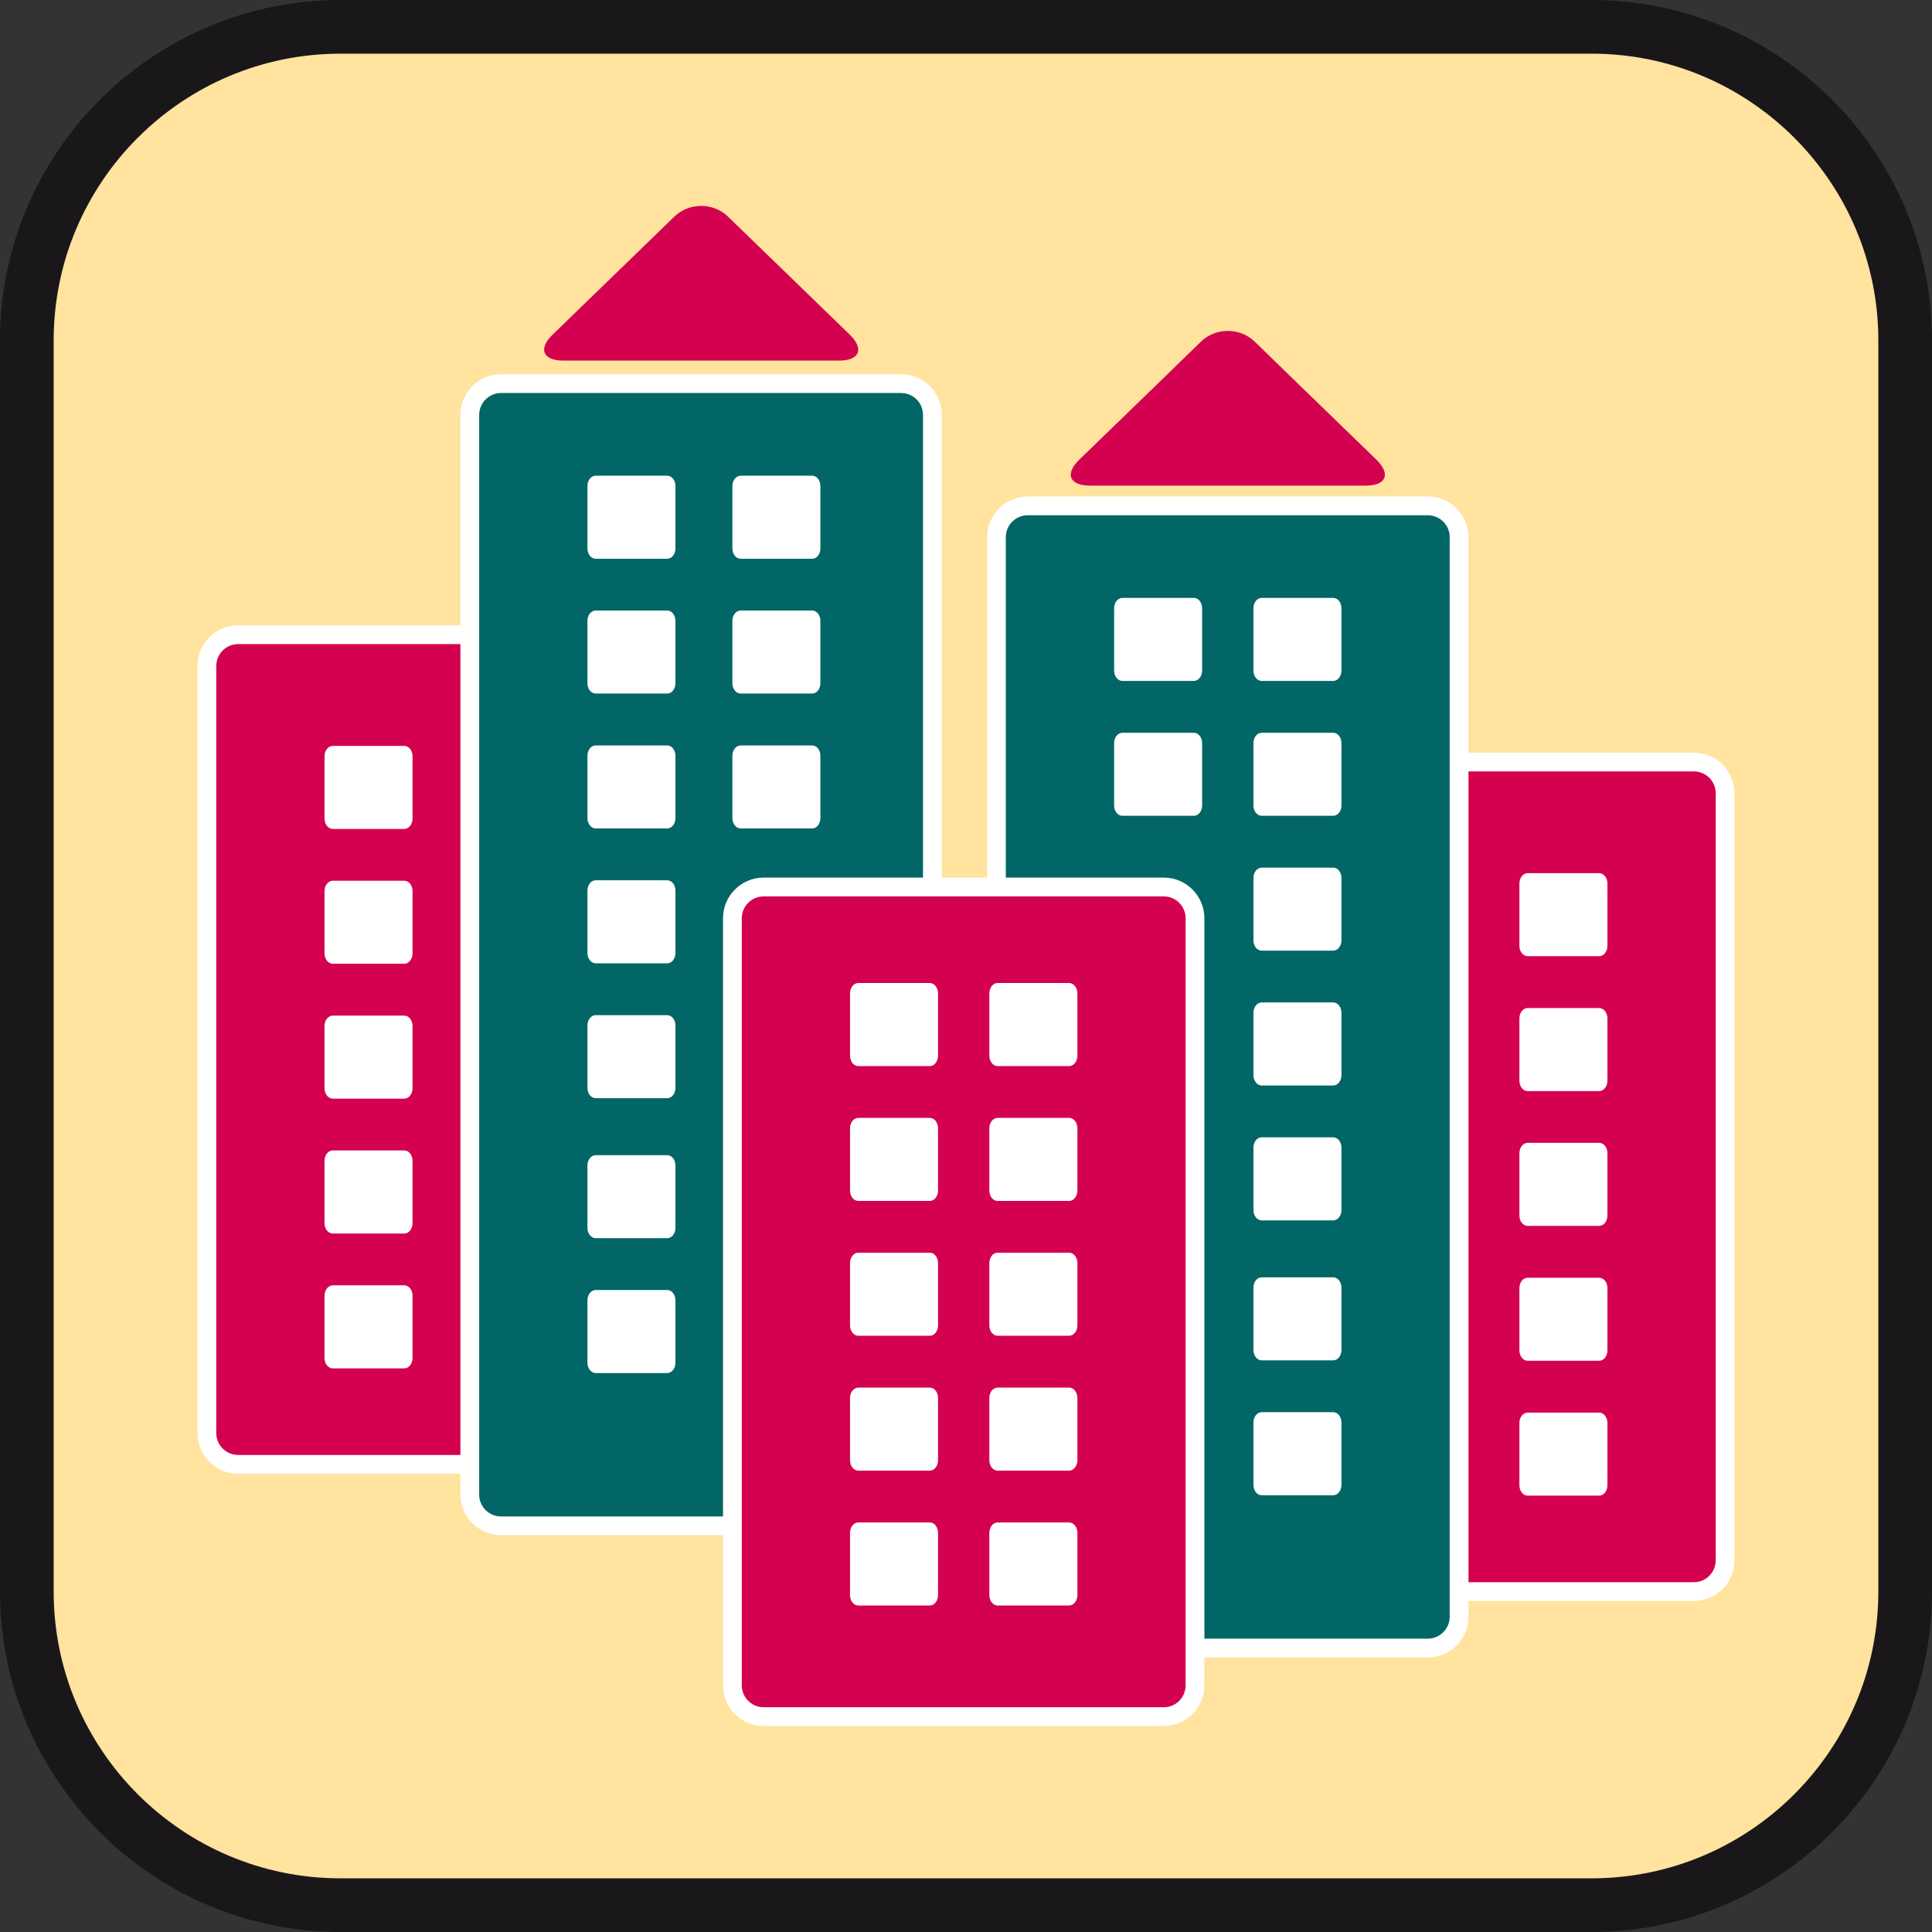 <?xml version="1.0" encoding="utf-8"?>
<!-- Generator: Adobe Illustrator 15.0.0, SVG Export Plug-In . SVG Version: 6.00 Build 0)  -->
<!DOCTYPE svg PUBLIC "-//W3C//DTD SVG 1.1//EN" "http://www.w3.org/Graphics/SVG/1.1/DTD/svg11.dtd">
<svg version="1.1" id="Ebene_1" xmlns="http://www.w3.org/2000/svg" xmlns:xlink="http://www.w3.org/1999/xlink" x="0px" y="0px" width="100%" height="100%" enable-background="new 0 0 36 36" xml:space="preserve" viewBox="0 0 36 36" preserveAspectRatio="xMidYMid slice">
<rect x="0" y="0" width="36" height="36" fill="#333333" stroke="none"/>
<path fill="#1A171B" d="M29.657,0H6.344C2.846,0,0,2.846,0,6.343v23.314C0,33.154,2.846,36,6.344,36h23.313
	C33.154,36,36,33.154,36,29.657V6.343C36,2.846,33.154,0,29.657,0L29.657,0z"/>
<path fill="#FFE39E" d="M29.657,1C32.604,1,35,3.397,35,6.343v23.314C35,32.604,32.604,35,29.657,35H6.344
	C3.397,35,1,32.604,1,29.657V6.343C1,3.397,3.397,1,6.344,1H29.657"/>
<g>
	<g>
		<path fill="#D40050" d="M12.475,12.409c0-0.321-0.261-0.582-0.582-0.582H4.438c-0.322,0-0.583,0.261-0.583,0.582v14.294
			c0,0.322,0.261,0.583,0.583,0.583h7.455c0.321,0,0.582-0.261,0.582-0.583V12.409z"/>
		<path fill="#FFFFFF" d="M11.893,27.461H4.438c-0.418,0-0.758-0.34-0.758-0.758V12.409c0-0.417,0.34-0.757,0.758-0.757h7.455
			c0.417,0,0.757,0.34,0.757,0.757v14.294C12.65,27.121,12.311,27.461,11.893,27.461z M4.438,12.002
			c-0.225,0-0.408,0.183-0.408,0.407v14.294c0,0.226,0.183,0.408,0.408,0.408h7.455c0.225,0,0.407-0.183,0.407-0.408V12.409
			c0-0.225-0.183-0.407-0.407-0.407H4.438z"/>
	</g>
	<g>
		<g>
			<path fill="#FFFFFF" d="M7.687,24.144c0-0.107-0.068-0.194-0.153-0.194H6.201c-0.085,0-0.154,0.087-0.154,0.194v1.161
				c0,0.106,0.069,0.193,0.154,0.193h1.333c0.085,0,0.153-0.087,0.153-0.193V24.144z"/>
		</g>
		<g>
			<path fill="#FFFFFF" d="M7.687,21.631c0-0.107-0.068-0.194-0.153-0.194H6.201c-0.085,0-0.154,0.087-0.154,0.194v1.161
				c0,0.106,0.069,0.193,0.154,0.193h1.333c0.085,0,0.153-0.087,0.153-0.193V21.631z"/>
		</g>
		<g>
			<path fill="#FFFFFF" d="M7.687,19.117c0-0.106-0.068-0.193-0.153-0.193H6.201c-0.085,0-0.154,0.087-0.154,0.193v1.161
				c0,0.106,0.069,0.194,0.154,0.194h1.333c0.085,0,0.153-0.088,0.153-0.194V19.117z"/>
		</g>
		<g>
			<path fill="#FFFFFF" d="M7.687,16.604c0-0.106-0.068-0.193-0.153-0.193H6.201c-0.085,0-0.154,0.087-0.154,0.193v1.161
				c0,0.107,0.069,0.193,0.154,0.193h1.333c0.085,0,0.153-0.086,0.153-0.193V16.604z"/>
		</g>
		<g>
			<path fill="#FFFFFF" d="M7.687,14.092c0-0.107-0.068-0.193-0.153-0.193H6.201c-0.085,0-0.154,0.086-0.154,0.193v1.161
				c0,0.106,0.069,0.193,0.154,0.193h1.333c0.085,0,0.153-0.087,0.153-0.193V14.092z"/>
		</g>
	</g>
	<g>
		<path fill="#016665" d="M8.754,27.85c0,0.321,0.261,0.582,0.582,0.582h7.456c0.321,0,0.582-0.261,0.582-0.582V7.731
			c0-0.322-0.261-0.583-0.582-0.583H9.336c-0.321,0-0.582,0.261-0.582,0.583V27.85z"/>
		<path fill="#FFFFFF" d="M16.792,28.606H9.336c-0.417,0-0.757-0.34-0.757-0.757V7.731c0-0.418,0.339-0.758,0.757-0.758h7.456
			c0.417,0,0.757,0.34,0.757,0.758V27.85C17.549,28.267,17.21,28.606,16.792,28.606z M9.336,7.323c-0.225,0-0.407,0.184-0.407,0.408
			V27.85c0,0.225,0.183,0.407,0.407,0.407h7.456c0.225,0,0.407-0.183,0.407-0.407V7.731c0-0.225-0.183-0.408-0.407-0.408H9.336z"/>
	</g>
	<g>
		<g>
			<path fill="#FFFFFF" d="M10.946,10.218c0,0.107,0.068,0.194,0.154,0.194h1.333c0.085,0,0.153-0.087,0.153-0.194V9.057
				c0-0.106-0.068-0.193-0.153-0.193H11.1c-0.086,0-0.154,0.087-0.154,0.193V10.218z"/>
		</g>
		<g>
			<path fill="#FFFFFF" d="M10.946,12.731c0,0.106,0.068,0.192,0.154,0.192h1.333c0.085,0,0.153-0.086,0.153-0.192v-1.162
				c0-0.106-0.068-0.193-0.153-0.193H11.1c-0.086,0-0.154,0.087-0.154,0.193V12.731z"/>
		</g>
		<g>
			<path fill="#FFFFFF" d="M10.946,15.244c0,0.106,0.068,0.193,0.154,0.193h1.333c0.085,0,0.153-0.087,0.153-0.193v-1.161
				c0-0.107-0.068-0.193-0.153-0.193H11.1c-0.086,0-0.154,0.086-0.154,0.193V15.244z"/>
		</g>
		<g>
			<path fill="#FFFFFF" d="M10.946,17.757c0,0.107,0.068,0.193,0.154,0.193h1.333c0.085,0,0.153-0.086,0.153-0.193v-1.161
				c0-0.107-0.068-0.193-0.153-0.193H11.1c-0.086,0-0.154,0.086-0.154,0.193V17.757z"/>
		</g>
		<g>
			<path fill="#FFFFFF" d="M10.946,20.27c0,0.107,0.068,0.193,0.154,0.193h1.333c0.085,0,0.153-0.086,0.153-0.193v-1.161
				c0-0.106-0.068-0.193-0.153-0.193H11.1c-0.086,0-0.154,0.087-0.154,0.193V20.27z"/>
		</g>
	</g>
	<g>
		<path fill="#FFFFFF" d="M13.647,10.218c0,0.107,0.069,0.194,0.154,0.194h1.333c0.085,0,0.153-0.087,0.153-0.194V9.057
			c0-0.106-0.068-0.193-0.153-0.193h-1.333c-0.085,0-0.154,0.087-0.154,0.193V10.218z"/>
	</g>
	<g>
		<path fill="#FFFFFF" d="M13.647,12.731c0,0.106,0.069,0.192,0.154,0.192h1.333c0.085,0,0.153-0.086,0.153-0.192v-1.162
			c0-0.106-0.068-0.193-0.153-0.193h-1.333c-0.085,0-0.154,0.087-0.154,0.193V12.731z"/>
	</g>
	<g>
		<path fill="#FFFFFF" d="M13.647,15.244c0,0.106,0.069,0.193,0.154,0.193h1.333c0.085,0,0.153-0.087,0.153-0.193v-1.161
			c0-0.107-0.068-0.193-0.153-0.193h-1.333c-0.085,0-0.154,0.086-0.154,0.193V15.244z"/>
	</g>
	<g>
		<path fill="#FFFFFF" d="M10.946,22.879c0,0.106,0.068,0.193,0.154,0.193h1.333c0.085,0,0.153-0.087,0.153-0.193v-1.161
			c0-0.107-0.068-0.193-0.153-0.193H11.1c-0.086,0-0.154,0.086-0.154,0.193V22.879z"/>
	</g>
	<g>
		<path fill="#FFFFFF" d="M10.946,25.392c0,0.106,0.068,0.193,0.154,0.193h1.333c0.085,0,0.153-0.087,0.153-0.193V24.23
			c0-0.106-0.068-0.193-0.153-0.193H11.1c-0.086,0-0.154,0.087-0.154,0.193V25.392z"/>
	</g>
	<g>
		<path fill="#D40050" d="M23.525,14.781c0-0.322,0.26-0.582,0.582-0.582h7.455c0.322,0,0.582,0.26,0.582,0.582v14.294
			c0,0.321-0.26,0.582-0.582,0.582h-7.455c-0.322,0-0.582-0.261-0.582-0.582V14.781z"/>
		<path fill="#FFFFFF" d="M31.562,29.832h-7.455c-0.418,0-0.758-0.34-0.758-0.757V14.781c0-0.417,0.34-0.757,0.758-0.757h7.455
			c0.418,0,0.758,0.34,0.758,0.757v14.294C32.32,29.492,31.98,29.832,31.562,29.832z M24.107,14.374
			c-0.225,0-0.408,0.183-0.408,0.407v14.294c0,0.225,0.184,0.407,0.408,0.407h7.455c0.225,0,0.408-0.183,0.408-0.407V14.781
			c0-0.225-0.184-0.407-0.408-0.407H24.107z"/>
	</g>
	<g>
		<path fill="#016665" d="M27.188,30.126c0,0.322-0.26,0.583-0.582,0.583H19.15c-0.322,0-0.582-0.261-0.582-0.583V10.008
			c0-0.321,0.26-0.582,0.582-0.582h7.455c0.322,0,0.582,0.261,0.582,0.582V30.126z"/>
		<path fill="#FFFFFF" d="M26.605,30.884H19.15c-0.418,0-0.757-0.34-0.757-0.758V10.008c0-0.417,0.339-0.757,0.757-0.757h7.455
			c0.418,0,0.758,0.34,0.758,0.757v20.118C27.363,30.544,27.023,30.884,26.605,30.884z M19.15,9.601
			c-0.225,0-0.408,0.183-0.408,0.407v20.118c0,0.226,0.184,0.408,0.408,0.408h7.455c0.225,0,0.408-0.183,0.408-0.408V10.008
			c0-0.225-0.184-0.407-0.408-0.407H19.15z"/>
	</g>
	<g>
		<path fill="#D40050" d="M22.268,31.404c0,0.322-0.262,0.583-0.582,0.583h-7.457c-0.321,0-0.582-0.261-0.582-0.583V17.111
			c0-0.322,0.261-0.583,0.582-0.583h7.457c0.32,0,0.582,0.261,0.582,0.583V31.404z"/>
		<path fill="#FFFFFF" d="M21.686,32.162h-7.457c-0.417,0-0.757-0.34-0.757-0.758V17.111c0-0.418,0.339-0.758,0.757-0.758h7.457
			c0.417,0,0.756,0.34,0.756,0.758v14.293C22.441,31.822,22.103,32.162,21.686,32.162z M14.229,16.703
			c-0.225,0-0.407,0.184-0.407,0.408v14.293c0,0.226,0.183,0.408,0.407,0.408h7.457c0.225,0,0.406-0.183,0.406-0.408V17.111
			c0-0.225-0.182-0.408-0.406-0.408H14.229z"/>
	</g>
	<g>
		<g>
			<g>
				<path fill="#FFFFFF" d="M17.479,19.671c0,0.107-0.068,0.194-0.153,0.194h-1.333c-0.085,0-0.154-0.087-0.154-0.194V18.51
					c0-0.106,0.069-0.193,0.154-0.193h1.333c0.085,0,0.153,0.087,0.153,0.193V19.671z"/>
			</g>
			<g>
				<path fill="#FFFFFF" d="M17.479,22.185c0,0.106-0.068,0.193-0.153,0.193h-1.333c-0.085,0-0.154-0.087-0.154-0.193v-1.161
					c0-0.107,0.069-0.194,0.154-0.194h1.333c0.085,0,0.153,0.087,0.153,0.194V22.185z"/>
			</g>
			<g>
				<path fill="#FFFFFF" d="M17.479,24.697c0,0.106-0.068,0.193-0.153,0.193h-1.333c-0.085,0-0.154-0.087-0.154-0.193v-1.161
					c0-0.107,0.069-0.194,0.154-0.194h1.333c0.085,0,0.153,0.087,0.153,0.194V24.697z"/>
			</g>
			<g>
				<path fill="#FFFFFF" d="M17.479,27.21c0,0.106-0.068,0.193-0.153,0.193h-1.333c-0.085,0-0.154-0.087-0.154-0.193v-1.161
					c0-0.107,0.069-0.193,0.154-0.193h1.333c0.085,0,0.153,0.086,0.153,0.193V27.21z"/>
			</g>
			<g>
				<path fill="#FFFFFF" d="M17.479,29.723c0,0.107-0.068,0.193-0.153,0.193h-1.333c-0.085,0-0.154-0.086-0.154-0.193v-1.161
					c0-0.106,0.069-0.193,0.154-0.193h1.333c0.085,0,0.153,0.087,0.153,0.193V29.723z"/>
			</g>
		</g>
		<g>
			<g>
				<path fill="#FFFFFF" d="M20.076,19.671c0,0.107-0.07,0.194-0.154,0.194h-1.334c-0.084,0-0.153-0.087-0.153-0.194V18.51
					c0-0.106,0.069-0.193,0.153-0.193h1.334c0.084,0,0.154,0.087,0.154,0.193V19.671z"/>
			</g>
			<g>
				<path fill="#FFFFFF" d="M20.076,22.185c0,0.106-0.07,0.193-0.154,0.193h-1.334c-0.084,0-0.153-0.087-0.153-0.193v-1.161
					c0-0.107,0.069-0.194,0.153-0.194h1.334c0.084,0,0.154,0.087,0.154,0.194V22.185z"/>
			</g>
			<g>
				<path fill="#FFFFFF" d="M20.076,24.697c0,0.106-0.07,0.193-0.154,0.193h-1.334c-0.084,0-0.153-0.087-0.153-0.193v-1.161
					c0-0.107,0.069-0.194,0.153-0.194h1.334c0.084,0,0.154,0.087,0.154,0.194V24.697z"/>
			</g>
			<g>
				<path fill="#FFFFFF" d="M20.076,27.21c0,0.106-0.07,0.193-0.154,0.193h-1.334c-0.084,0-0.153-0.087-0.153-0.193v-1.161
					c0-0.107,0.069-0.193,0.153-0.193h1.334c0.084,0,0.154,0.086,0.154,0.193V27.21z"/>
			</g>
			<g>
				<path fill="#FFFFFF" d="M20.076,29.723c0,0.107-0.07,0.193-0.154,0.193h-1.334c-0.084,0-0.153-0.086-0.153-0.193v-1.161
					c0-0.106,0.069-0.193,0.153-0.193h1.334c0.084,0,0.154,0.087,0.154,0.193V29.723z"/>
			</g>
		</g>
	</g>
	<g>
		<g>
			<path fill="#FFFFFF" d="M28.312,26.515c0-0.106,0.068-0.193,0.154-0.193h1.332c0.086,0,0.154,0.087,0.154,0.193v1.161
				c0,0.107-0.068,0.193-0.154,0.193h-1.332c-0.086,0-0.154-0.086-0.154-0.193V26.515z"/>
		</g>
		<g>
			<path fill="#FFFFFF" d="M28.312,24.002c0-0.107,0.068-0.193,0.154-0.193h1.332c0.086,0,0.154,0.086,0.154,0.193v1.161
				c0,0.106-0.068,0.193-0.154,0.193h-1.332c-0.086,0-0.154-0.087-0.154-0.193V24.002z"/>
		</g>
		<g>
			<path fill="#FFFFFF" d="M28.312,21.489c0-0.107,0.068-0.194,0.154-0.194h1.332c0.086,0,0.154,0.087,0.154,0.194v1.161
				c0,0.106-0.068,0.193-0.154,0.193h-1.332c-0.086,0-0.154-0.087-0.154-0.193V21.489z"/>
		</g>
		<g>
			<path fill="#FFFFFF" d="M28.312,18.977c0-0.107,0.068-0.194,0.154-0.194h1.332c0.086,0,0.154,0.087,0.154,0.194v1.161
				c0,0.106-0.068,0.193-0.154,0.193h-1.332c-0.086,0-0.154-0.087-0.154-0.193V18.977z"/>
		</g>
		<g>
			<path fill="#FFFFFF" d="M28.312,16.463c0-0.106,0.068-0.193,0.154-0.193h1.332c0.086,0,0.154,0.087,0.154,0.193v1.161
				c0,0.106-0.068,0.193-0.154,0.193h-1.332c-0.086,0-0.154-0.087-0.154-0.193V16.463z"/>
		</g>
	</g>
	<g>
		<path fill="#FFFFFF" d="M22.4,12.495c0,0.106-0.068,0.193-0.154,0.193h-1.332c-0.086,0-0.154-0.087-0.154-0.193v-1.161
			c0-0.107,0.068-0.193,0.154-0.193h1.332c0.086,0,0.154,0.086,0.154,0.193V12.495z"/>
	</g>
	<g>
		<path fill="#FFFFFF" d="M22.4,15.008c0,0.107-0.068,0.193-0.154,0.193h-1.332c-0.086,0-0.154-0.086-0.154-0.193v-1.161
			c0-0.106,0.068-0.193,0.154-0.193h1.332c0.086,0,0.154,0.087,0.154,0.193V15.008z"/>
	</g>
	<g>
		<g>
			<path fill="#FFFFFF" d="M24.996,12.495c0,0.106-0.068,0.193-0.154,0.193H23.51c-0.086,0-0.154-0.087-0.154-0.193v-1.161
				c0-0.107,0.068-0.193,0.154-0.193h1.332c0.086,0,0.154,0.086,0.154,0.193V12.495z"/>
		</g>
		<g>
			<path fill="#FFFFFF" d="M24.996,15.008c0,0.107-0.068,0.193-0.154,0.193H23.51c-0.086,0-0.154-0.086-0.154-0.193v-1.161
				c0-0.106,0.068-0.193,0.154-0.193h1.332c0.086,0,0.154,0.087,0.154,0.193V15.008z"/>
		</g>
		<g>
			<path fill="#FFFFFF" d="M24.996,17.521c0,0.107-0.068,0.193-0.154,0.193H23.51c-0.086,0-0.154-0.086-0.154-0.193v-1.161
				c0-0.106,0.068-0.193,0.154-0.193h1.332c0.086,0,0.154,0.087,0.154,0.193V17.521z"/>
		</g>
		<g>
			<path fill="#FFFFFF" d="M24.996,20.033c0,0.107-0.068,0.194-0.154,0.194H23.51c-0.086,0-0.154-0.087-0.154-0.194v-1.161
				c0-0.106,0.068-0.193,0.154-0.193h1.332c0.086,0,0.154,0.087,0.154,0.193V20.033z"/>
		</g>
		<g>
			<path fill="#FFFFFF" d="M24.996,22.547c0,0.106-0.068,0.193-0.154,0.193H23.51c-0.086,0-0.154-0.087-0.154-0.193v-1.161
				c0-0.107,0.068-0.194,0.154-0.194h1.332c0.086,0,0.154,0.087,0.154,0.194V22.547z"/>
		</g>
	</g>
	<g>
		<path fill="#FFFFFF" d="M24.996,25.155c0,0.106-0.068,0.193-0.154,0.193H23.51c-0.086,0-0.154-0.087-0.154-0.193v-1.161
			c0-0.106,0.068-0.193,0.154-0.193h1.332c0.086,0,0.154,0.087,0.154,0.193V25.155z"/>
	</g>
	<g>
		<path fill="#FFFFFF" d="M24.996,27.669c0,0.106-0.068,0.193-0.154,0.193H23.51c-0.086,0-0.154-0.087-0.154-0.193v-1.161
			c0-0.107,0.068-0.194,0.154-0.194h1.332c0.086,0,0.154,0.087,0.154,0.194V27.669z"/>
	</g>
	<g>
		<path fill="#D40050" d="M12.563,4.038c0.276-0.268,0.728-0.268,1.004,0l0.63,0.611c0.276,0.268,0.728,0.705,1.004,0.973
			l0.63,0.611c0.276,0.268,0.188,0.486-0.197,0.486h-1.869c-0.385,0-1.014,0-1.398,0h-1.87c-0.385,0-0.474-0.219-0.197-0.486
			l0.63-0.611c0.276-0.268,0.728-0.705,1.004-0.973L12.563,4.038z"/>
	</g>
	<g>
		<path fill="#D40050" d="M22.377,6.367c0.275-0.268,0.727-0.268,1.004,0l0.629,0.612c0.277,0.268,0.729,0.705,1.004,0.973
			l0.631,0.611c0.275,0.268,0.188,0.486-0.197,0.486h-1.869c-0.385,0-1.014,0-1.398,0h-1.871c-0.385,0-0.473-0.219-0.197-0.486
			l0.631-0.611c0.275-0.268,0.727-0.705,1.004-0.973L22.377,6.367z"/>
	</g>
</g>
</svg>
